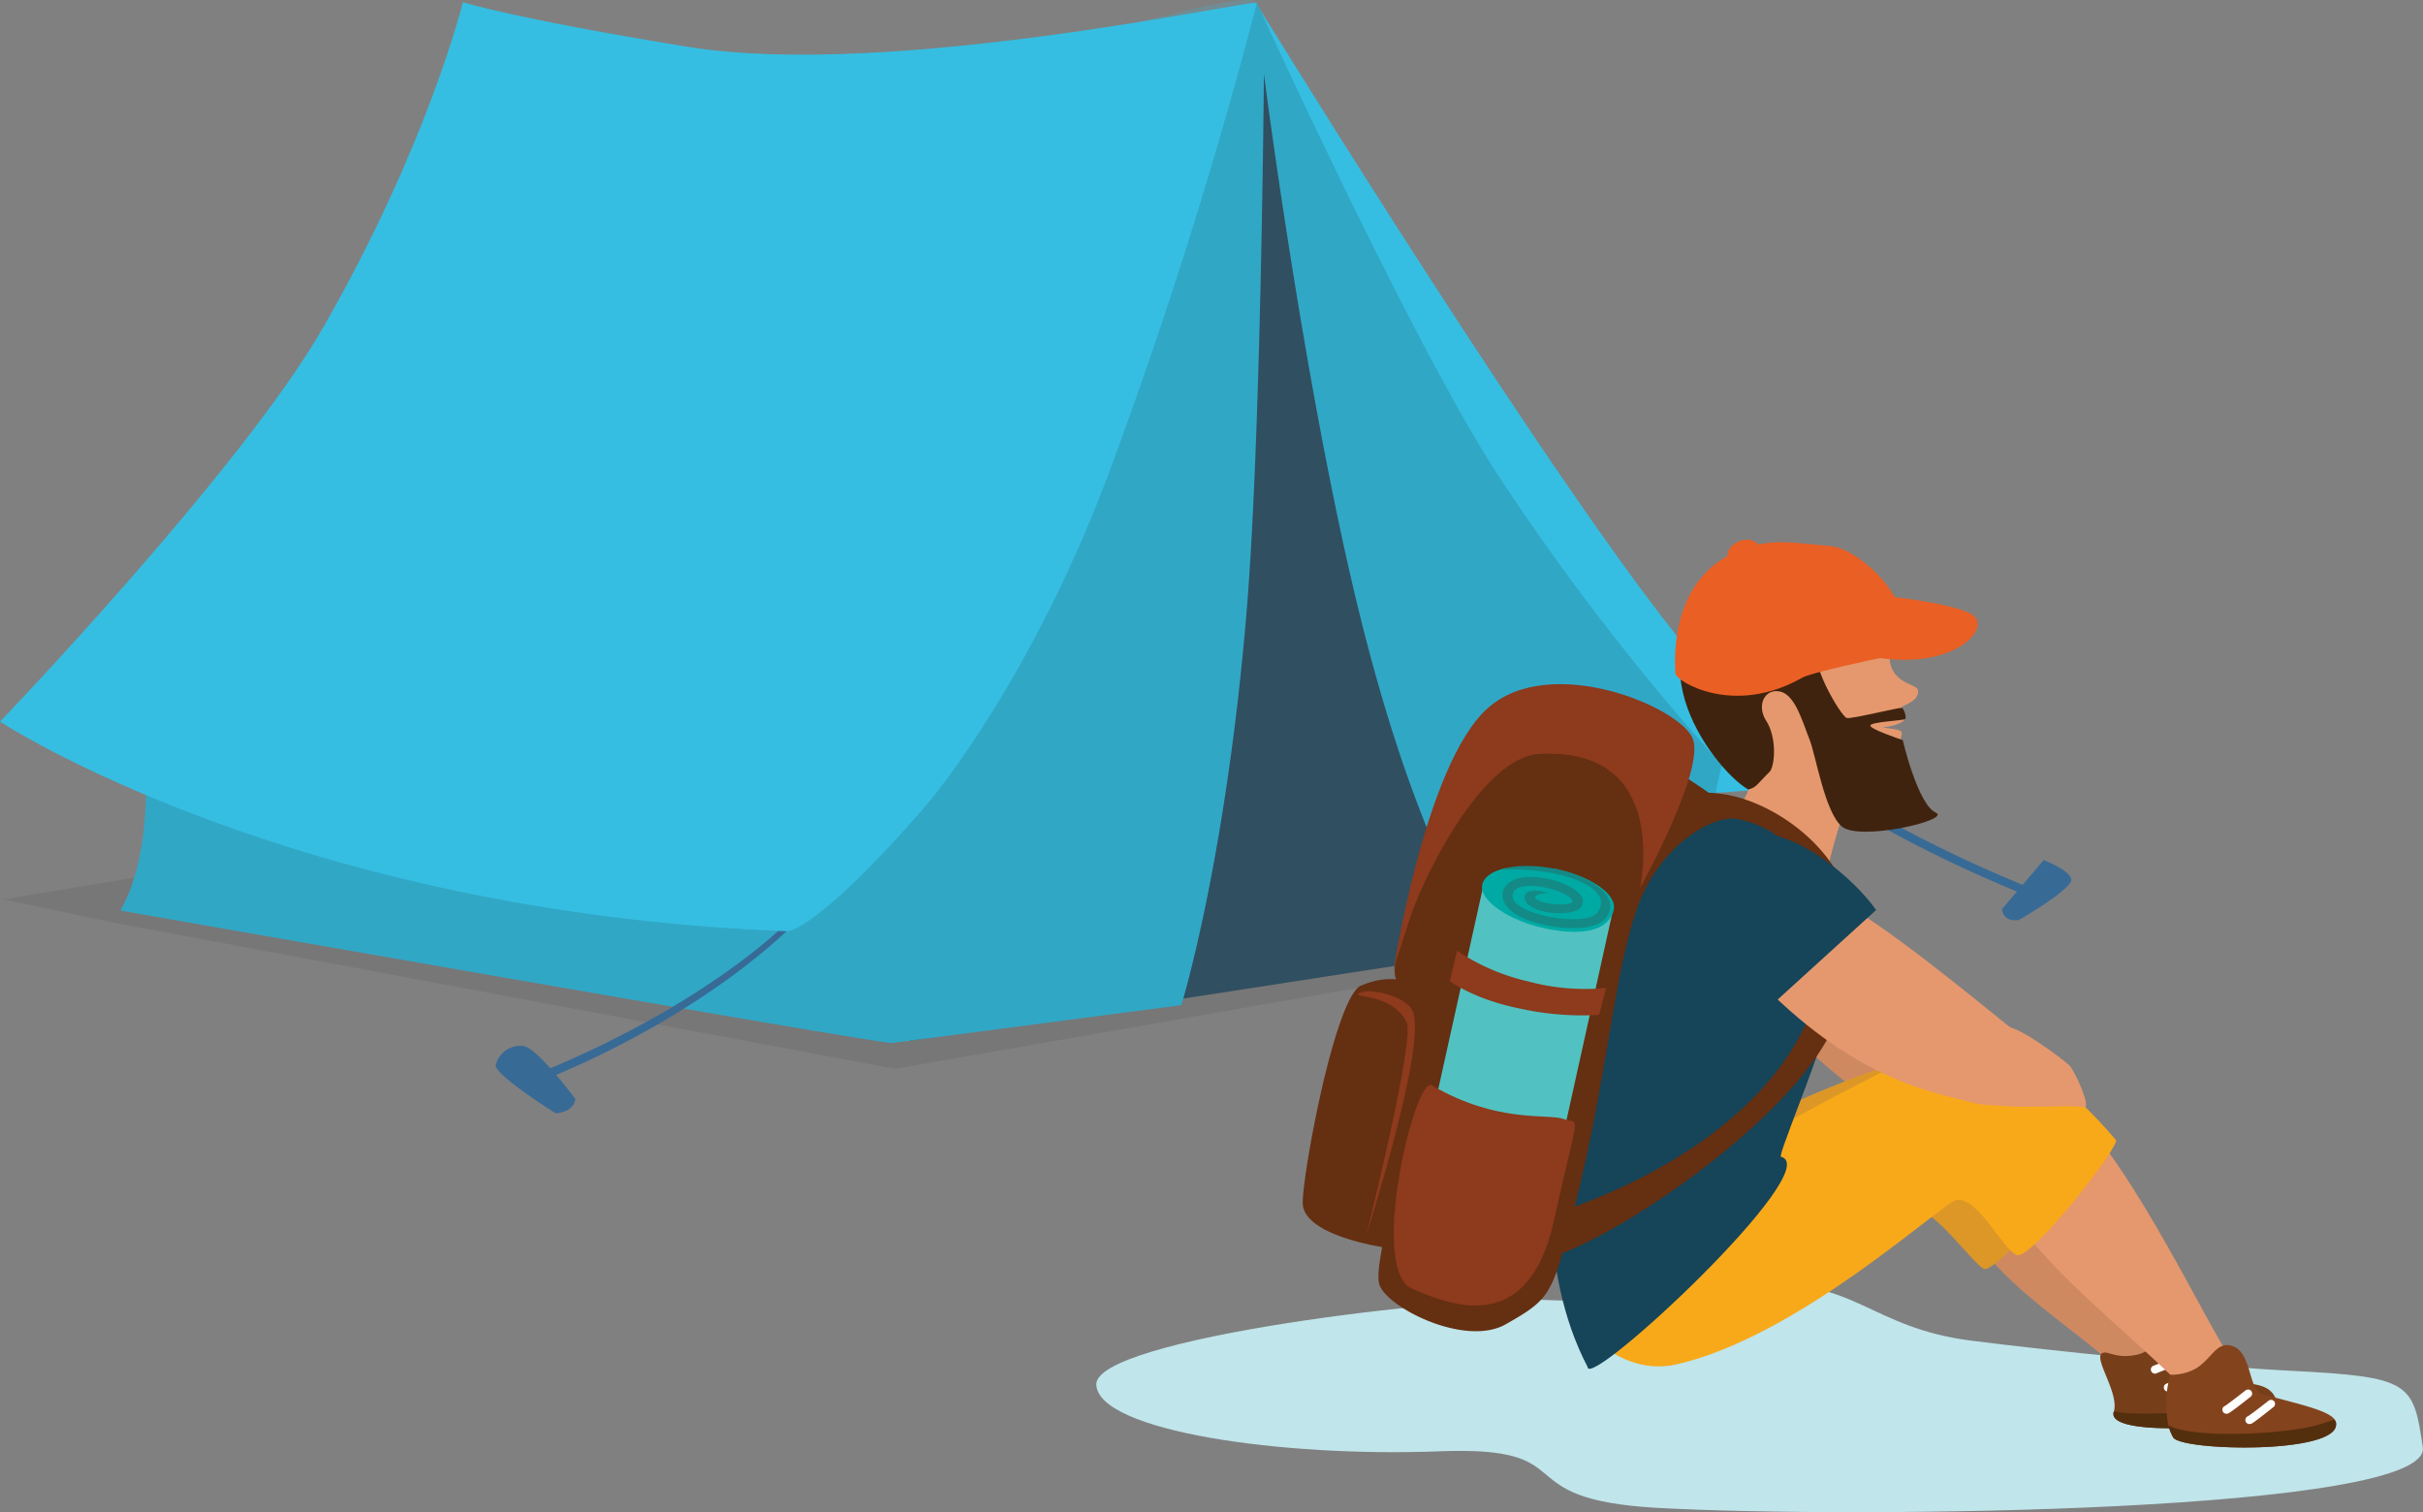 <svg xmlns="http://www.w3.org/2000/svg" xmlns:xlink="http://www.w3.org/1999/xlink" viewBox="0 0 350.73 218.92"><rect x="0" y="0" width="350.73" height="218.92" fill="#808080" stroke="none"/><defs><style>.cls-1{fill:none;}.cls-2{isolation:isolate;}.cls-3{fill:#386a96;}.cls-4{opacity:0.1;}.cls-10,.cls-24,.cls-4{mix-blend-mode:multiply;}.cls-5{clip-path:url(#clip-path);}.cls-6{fill:#2b2b2b;}.cls-7{fill:#304f60;}.cls-8{fill:#35bee2;}.cls-9{fill:#31a7c6;}.cls-10{opacity:0.2;}.cls-11{clip-path:url(#clip-path-2);}.cls-12{fill:#c0e5eb;}.cls-13{fill:#cf8961;}.cls-14{fill:#dc9727;}.cls-15{fill:#763f1a;}.cls-16{fill:#fff;}.cls-17{fill:#542f0e;}.cls-18{fill:#e5986e;}.cls-19{fill:#f8a91a;}.cls-20{fill:#83431d;}.cls-21{fill:#3f230e;}.cls-22{fill:#ea5f24;}.cls-23{fill:#164458;}.cls-24{opacity:0.3;}.cls-25{clip-path:url(#clip-path-3);}.cls-26{clip-path:url(#clip-path-4);}.cls-27{fill:#652f11;}.cls-28{fill:#8d3a1d;}.cls-29{fill:#51c2c1;}.cls-30{fill:#00aaa4;}.cls-31{clip-path:url(#clip-path-5);}.cls-32{clip-path:url(#clip-path-6);}.cls-33{fill:#414141;}</style><clipPath id="clip-path" transform="translate(0 0)"><rect class="cls-1" x="0.46" y="106.52" width="254.72" height="48.19"/></clipPath><clipPath id="clip-path-2" transform="translate(0 0)"><rect class="cls-1" x="1.96" width="179.92" height="132.63"/></clipPath><clipPath id="clip-path-3" transform="translate(0 0)"><rect class="cls-1" x="244.69" y="127.6" width="19.93" height="37.67"/></clipPath><clipPath id="clip-path-4" transform="translate(0 0)"><rect class="cls-1" x="244.69" y="127.6" width="19.92" height="37.67"/></clipPath><clipPath id="clip-path-5" transform="translate(0 0)"><rect class="cls-1" x="217.46" y="125.23" width="15.61" height="9.09"/></clipPath><clipPath id="clip-path-6" transform="translate(0 0)"><rect class="cls-1" x="217.46" y="125.23" width="15.61" height="9.09"/></clipPath></defs><title>page4-2</title><g class="cls-2"><g id="Layer_2" data-name="Layer 2"><g id="Layer_1-2" data-name="Layer 1"><path class="cls-3" d="M293.83,129.82l.45-1.12c-24.76-10-37.06-20.37-37.18-20.47l-.79.92c.12.11,12.57,10.62,37.52,20.67" transform="translate(0 0)"/><path class="cls-3" d="M289.75,131.64l6.07-7.14s3.66,1.37,4,2.74-7.6,5.93-7.6,5.93-2.13.45-2.43-1.53" transform="translate(0 0)"/><path class="cls-3" d="M299.28,127.42c-.1,1.31-3.93.81-3.65-1.25.24-1.87,3.74-.07,3.65,1.25" transform="translate(0 0)"/><g class="cls-4"><g class="cls-5"><polygon class="cls-6" points="245.71 128.46 255.18 132.76 129.54 154.71 16.81 133.62 0.46 130.18 143.74 106.52 245.71 128.46"/></g></g><path class="cls-7" d="M181.49,1.14s-19.38,120.53-23.16,125.78,30.43,6,30.43,6l42.35-5.37Z" transform="translate(0 0)"/><polygon class="cls-7" points="131.75 150.64 249.25 132.5 146.9 114.15 131.75 150.64"/><path class="cls-8" d="M247.74,97.89C231.85,81.17,189.21,12.39,183,2.36l-.75-1.22,45.15,115.1,39.43-2.79c-1.94-.35-7-2.82-19.11-15.56" transform="translate(0 0)"/><path class="cls-9" d="M139.68,99.53s-2.25,12.79-4.94,27.55c-3.23,17.67-5,23.85-5.73,23.88-2.1.08-111.59-19.16-111.59-19.16,5.89-10.15,3.49-28.74,1.87-40.35Z" transform="translate(0 0)"/><path class="cls-3" d="M77.76,156.73c24.94-10,37.16-23,37.29-23.11l-1.37.16c-.13.1-11.64,11.85-36.37,21.82Z" transform="translate(0 0)"/><path class="cls-3" d="M83.31,159.11s-5.47-7.4-7.55-7.71a3.68,3.68,0,0,0-4,2.74c-.3,1.38,8.67,7,8.67,7s2.54-.06,2.84-2" transform="translate(0 0)"/><path class="cls-3" d="M75.81,151.81c1.14.66-1,3.89-2.73,2.74-1.56-1,1.58-3.4,2.73-2.74" transform="translate(0 0)"/><path class="cls-8" d="M99.52,6.77C74,2.61,67,.31,67,.31s-5,20.53-20.17,47C35.07,67.91,0,104.46,0,104.46s42.17,27.65,114,30.33c0,0,4.25,0,19.83-17.95C169,76.33,181.94.43,181.94.43c0-.71-52.92,11.13-82.42,6.34" transform="translate(0 0)"/><g class="cls-10"><g class="cls-11"><path class="cls-8" d="M105.77,129.58a.79.79,0,0,0,.12.13l-.12-.13m0,0a.79.79,0,0,0,.12.13l-.12-.13m0,0a.79.79,0,0,0,.12.13l-.12-.13m0,0a.79.79,0,0,0,.12.13l-.12-.13M2,104c1,1.21,25.89,10.12,25.89,10.12s27.63,11.61,34,10.18c-45.77-14.83-56-19.85-57.77-20.6,1.21-.12,42.05-10.53,40.83-10.53-.36.1-24.39,4.89-24.81,5C12,99.56,43.92,70.55,59.9,36.28c12.79-27.41,0,0,0,0,4.49-10.18,7.8-19.92,10-22.28-.94,5.14,4.59-5.63,32.57,1.52C123,20.75,176.08,5,178.33,4.11,178.6,8,141.07,47.6,100.89,67.48a164.76,164.76,0,0,1-19.48,9.91h0a124.18,124.18,0,0,0,14.13-4.2s23-11.94,24.9-13.1h0A333.9,333.9,0,0,0,170.16,20.6C162,43.84,126.75,64.48,111.94,74.1c-2,1.19,19.87-8.7,33.24-20.58S167,32.08,167.4,31.37c-15.5,56-55.44,99.77-58.81,99.85-6.43.19-26.34-2.3-32.27-3.88,4.89,1.66,16.85,4.07,25.87,4.87,11.34,1,10.57,1.78,26.38-17.35h0c26.28-32,30.08-47.93,43.14-86.1C175.52,17.6,182.55,2.54,181.82.46c-1.27-3.6-51.86,15.25-76.63,11.86C92.4,10.56,70.26,1.53,68.67,6.44c-6.51,20.1-9.73,31-27.23,55.23h0C17.32,97.77,6.07,100,2,104m103.93,25.71-.12-.13a.79.79,0,0,0,.12.13m-.12-.13a.79.79,0,0,0,.12.13l-.12-.13m0,0a.79.79,0,0,0,.12.13l-.12-.13m0,0a.79.79,0,0,0,.12.13l-.12-.13m0,0a.79.79,0,0,0,.12.13l-.12-.13" transform="translate(0 0)"/></g></g><path class="cls-9" d="M249.26,110.75a348.33,348.33,0,0,1-32.84-42.62C203.74,48.32,182,.5,181.94.43a708.37,708.37,0,0,1-21.39,67.92c-11.66,31.2-26.7,48.49-26.7,48.49L128.9,151,171,145.49s6.47-20.85,9.47-57.25c2.1-25.38,2.48-77.56,2.48-77.56s5.8,45.41,13.77,77.88C206,126.29,216,137.71,216,137.71l33.27-5.21a35.05,35.05,0,0,1-1.51-10.44,40,40,0,0,1,1.51-11.31" transform="translate(0 0)"/><path class="cls-12" d="M350.71,209.53c-1.37-9.4-1.75-10.23-19-11.11-12.63-.64-34.38-2.83-46.47-4.38-14.5-1.86-17-9.16-30.69-7.89-12.3,1.13-20.13,2.52-31.27,2-12.89-.56-64.88,5.56-64.59,12.28s26.89,10.52,49.69,9.64c21.41-.82,9,6.93,31.56,8.19,28.75,1.59,112.14.62,110.76-8.77" transform="translate(0 0)"/><path class="cls-13" d="M298.11,162.08c-7.51-3.67-15.69-8.52-16.66-10.71-1.29-1.47-19-27.18-26.6-29.72s-12.76,7.8-12.76,7.8c2,6.31,21.4,24.92,26.79,28.44,7.6,5,20,6.34,21.92,7.36s8.66,9.36,10.23,10.08c.65.3-1-12.33-2.92-13.25" transform="translate(0 0)"/><path class="cls-13" d="M289.3,160.5c-3.85-3-7.41,6-5.26,14.4,2.78,10.75,19.36,18.57,25.47,26.35l8.33-1.9c-1.59.35-21.44-33.26-28.54-38.85" transform="translate(0 0)"/><path class="cls-14" d="M239.75,194.33c-5.67-.14-12-11.16-5.84-20.27,2.76-4.08,33.37-19.19,43.59-20.79,9.86-1.55,22.85,14.9,23.39,15.63s-12.1,15.61-13.74,14.76-7.57-9.15-9.94-8.47-27.52,19.38-37.46,19.14" transform="translate(0 0)"/><path class="cls-15" d="M329.78,204.27c.1,2-25.48,4.36-23.78,0h0c.78-2.95-3.61-8.42-1.32-8.5.76,0,2.06.92,4.76.29s4.1-4.2,5.11-3.65c2.15,1.17,2.67,5.35,4.41,6.35,4.24,2.43,9.52.14,10.62,4.18a5.83,5.83,0,0,1,.2,1.31" transform="translate(0 0)"/><path class="cls-16" d="M312.13,198.82a.52.52,0,0,1-.21,0,.57.57,0,0,1-.54-.37.58.58,0,0,1,.32-.76l3.88-1.53a.58.58,0,0,1,.75.32.59.59,0,0,1-.32.76l-3.88,1.54m1.65,2.6a.85.85,0,0,0,.22,0l3.87-1.54a.59.59,0,1,0-.43-1.09l-3.87,1.54a.59.59,0,0,0,.21,1.13" transform="translate(0 0)"/><path class="cls-17" d="M329.78,204.27c.1,2-25.48,4.36-23.78,0h0c1.18.29,3.67.45,8.63.23,9.08-.42,13.28-1.17,14.95-1.56a5.83,5.83,0,0,1,.2,1.31" transform="translate(0 0)"/><path class="cls-18" d="M297.48,158.66c-5-3-12.6,2.59-9,12,4.7,12.13,23,24.13,30.91,33.9h10.1c-1.86.62-6.2-7.34-6.47-7.74-3.9-5.51-16.36-32.64-25.58-38.2" transform="translate(0 0)"/><path class="cls-19" d="M228.94,181.39c2.85-5,51.39-31.46,53.59-30.39s9.93-2.21,23.74,14c.7.83-12.33,17.53-14.37,16.66s-5.48-8.28-8.62-8c-1.9.17-22.78,19.87-40.79,23.87-8.7,1.93-18.49-7.38-13.55-16.13" transform="translate(0 0)"/><path class="cls-20" d="M338.15,206.11c.26,4.44-22.45,3.92-23.58,1.95a6.65,6.65,0,0,1-.69-1.74,15.54,15.54,0,0,1,.27-7.34A7.16,7.16,0,0,0,318,198c2.25-1.48,2.93-4,5.26-3.13,2.68,1,2.22,6.39,4.19,6.93,5.61,1.5,9.42,2.34,10.44,3.61a1.07,1.07,0,0,1,.28.66" transform="translate(0 0)"/><path class="cls-16" d="M322.45,204.63l-.18,0a.57.57,0,0,1-.55-.4.58.58,0,0,1,.33-.72c.27-.15,1.72-1.26,3-2.26a.6.6,0,0,1,.83.1.59.59,0,0,1-.1.82c-2.91,2.31-3.19,2.4-3.3,2.44m3.13,1.49a.63.63,0,0,0,.19,0c.11,0,.39-.13,3.29-2.44a.58.58,0,0,0,.1-.82.59.59,0,0,0-.82-.09c-1.26,1-2.71,2.1-3,2.25a.59.59,0,0,0,.22,1.13" transform="translate(0 0)"/><path class="cls-17" d="M338.15,206.11c.26,4.44-22.45,3.92-23.58,1.95a6.65,6.65,0,0,1-.69-1.74c2.29,1.24,8.71,1.48,14.62,1,6.09-.54,7.23-1.13,9.37-1.84a1.07,1.07,0,0,1,.28.66" transform="translate(0 0)"/><path class="cls-18" d="M249.62,119.71c.73-.94,7-7.55,2.57-12.75-3.34-3.91-5.46-11.27-4.4-13.75,5.12-12,24-12.56,25.6-.82.19,1.47-.22,3.39.71,4.85,1.3,2,3.58,1.81,3.55,2.84,0,1.55-2.33,2-2.36,2.28,0,.59-.06,1.49.27,1.7.49.34-1.6,1.16-3,1.19.77.29,2.83.19,2.72.91s-.57,2.61-.13,3.17c.39,1.21,1.63,3.59-1,4-.93.13-5.5-1.38-5.63-1-1.46,4.52-6,17.91-4.33,19.62.58.6-15.21-11.34-14.49-12.27" transform="translate(0 0)"/><path class="cls-21" d="M252,84.9c-17.59,8-4.33,26.24,1.06,29.38,1.22-.3,1.32-.84,3.15-2.62.72-1,1-4.94-.57-7.36-1.38-2.13-.26-4.67,2-4.21s3.34,4.62,4.27,6.89,2.18,10.47,4.69,12.65,15.93-.94,13.61-2c-2.63-1.2-4.79-10.51-4.79-10.51s-5.06-1.66-4.67-2.16,4.67-.65,5-.88-.26-1.6-.42-1.62c-.56-.07-7.17,1.61-8,1.47s-6.19-9.28-3.67-9.94,9-3.1,9.66-7.47c.58-4-15.86-7-21.34-1.63" transform="translate(0 0)"/><path class="cls-22" d="M242.53,97.56c-.28-3.33-.13-12.89,7.51-17.06-.06-1.81,2.93-3.33,4.51-1.68,2.86-.68,6-.19,10.47.23,3,.29,7.67,4.23,9.19,7.37.09,0,10,1.15,11.62,2.83,2.05,2-3,7.49-13.7,6-1.26.26-10,2.12-11.27,2.85-10,5.68-18.24.47-18.33-.58" transform="translate(0 0)"/><path class="cls-23" d="M264.62,147.73c-1.51,5.38-4.86,13.64-6.23,17.54-.47,1.31-.72,2.14-.59,2.17,6.71,1.68-28,34-28,30.41-14.62-28.06,4.1-75.42,19-81,2.66-1,13.74,6.16,15.72,7.68,2.21,1.7,2.19,16.06.12,23.25" transform="translate(0 0)"/><g class="cls-24"><g class="cls-25"><g class="cls-26"><path class="cls-23" d="M264.62,147.73c-1.51,5.38-4.86,13.64-6.23,17.54a18.53,18.53,0,0,0-2.14-6.08c-4.69-6.39-15.07-23.23-10.36-31.59,0,0,10,14.87,18.73,20.13" transform="translate(0 0)"/></g></g></g><path class="cls-27" d="M197,142.64c-3.78,1.86-8.45,27.21-8.43,31.46,0,4.68,11.25,6.34,11.47,6.41.05.22-.79,3.7-.41,5.3.8,3.28,12.36,9.26,18.33,5.87,5.16-2.93,6.39-3.87,8.2-10.28,9.87-3.82,30.08-17.65,37.63-29.78,13-20.91-2.66-33.77-12.56-36.31a17.74,17.74,0,0,0-3.88-.56s0,0,0,0h0c-32.19-22.48-39,0-40.91,10.43-1,5.56-5.61,13.73-4.34,16.57a10.19,10.19,0,0,0-5.08.93m67.34-6.37c-1.4,27.22-35.81,37.91-36.43,38.38,4.84-19.29,5.56-33,8.93-42.92,3.15-9.31,11.12-14,14.78-13.2,7.83,1.62,13.18,9,12.72,17.74" transform="translate(0 0)"/><path class="cls-28" d="M196.78,143.73c1.43-.79,6.76.41,7.72,2.64,2.11,4.87-6.77,32.55-6.77,32.55s7.16-28.55,5.87-31c-2.3-4.34-8.25-3.39-6.82-4.19" transform="translate(0 0)"/><path class="cls-28" d="M237.37,128.59c.38-.7,9.41-17.08,7.67-21.65s-20.65-12.56-29.73-4.4-13.62,38-13.62,38c.41-1.65,1.58-5,2.2-7,2-6.57,10.72-23.94,18.88-24.4,19.29-1.11,14.6,19.52,14.6,19.52" transform="translate(0 0)"/><path class="cls-29" d="M214.81,127.77l-11.49,51.84c4.17,5.56,12.56,7.22,18.74,3.71q5.74-25.92,11.48-51.85c-4.17-5.56-12.55-7.22-18.73-3.7" transform="translate(0 0)"/><path class="cls-30" d="M224.91,125.73c-5.2-1-9.84,0-10.35,2.31s3.93,5.26,9.12,6.35c6.74,1.41,9.4-.39,9.91-2.7s-3.47-4.93-8.68-6" transform="translate(0 0)"/><g class="cls-24"><g class="cls-31"><g class="cls-32"><path class="cls-33" d="M217.5,125.9a31.19,31.19,0,0,1,7.52.55c4.1.86,8.23,2.86,6.18,5.66-1.62,2.19-12.9.24-12.23-2.69.54-2.38,7.42-.74,8.58.82.73,1-4.42.84-5.35-.27h0c0-.7,1.93-.68,1.93-.68-3-1-4.13.21-3.09,1.45,1.38,1.63,6.7,2,7.81.56a1.36,1.36,0,0,0-.06-1.74c-1.22-1.64-5.63-3-8.44-2.55-3.48.52-4.37,4.13.61,6.1,3.44,1.36,9.76,2,11.48-.23,1.06-1.34.83-2.82-.65-4.15-3.18-2.85-11.44-4.48-14.27-2.82" transform="translate(0 0)"/></g></g></g><path class="cls-28" d="M207.25,157.09c-2.45-1.44-9.16,26.66-2.91,29.41,5.51,2.42,16.84,7.06,20.57-9.71s3.82-13.93,1.5-14.8-9.6.71-19.16-4.9" transform="translate(0 0)"/><path class="cls-28" d="M209.85,142s3.46,2.66,10.24,4a41.43,41.43,0,0,0,11.39.9l1-3.9a31.55,31.55,0,0,1-11.3-.95,30.81,30.81,0,0,1-10.28-4.44Z" transform="translate(0 0)"/><path class="cls-18" d="M299.55,154.22c-1-.93-7.77-6.11-9.63-5.64-3.9,0-7.34,1.73-7.51,7.59s16.28,3.38,19.21,4.11c1.27.32-1.38-5.43-2.07-6.06" transform="translate(0 0)"/><path class="cls-18" d="M292.11,149.59c-2.69-2-16.34-13.56-23.87-18l-14.57,9.44c14.59,15.48,26.28,17.06,32,18.6,7.92,2.12,11.78-6,6.43-10.06" transform="translate(0 0)"/><path class="cls-23" d="M256.5,120.92c-8.39-1.1-13.09,3.59-10.93,9.1,1.41,3.59,3.45,12.59,11,15.34l15-13.64c-3.4-4.79-10.46-10.2-15-10.8" transform="translate(0 0)"/></g></g></g></svg>